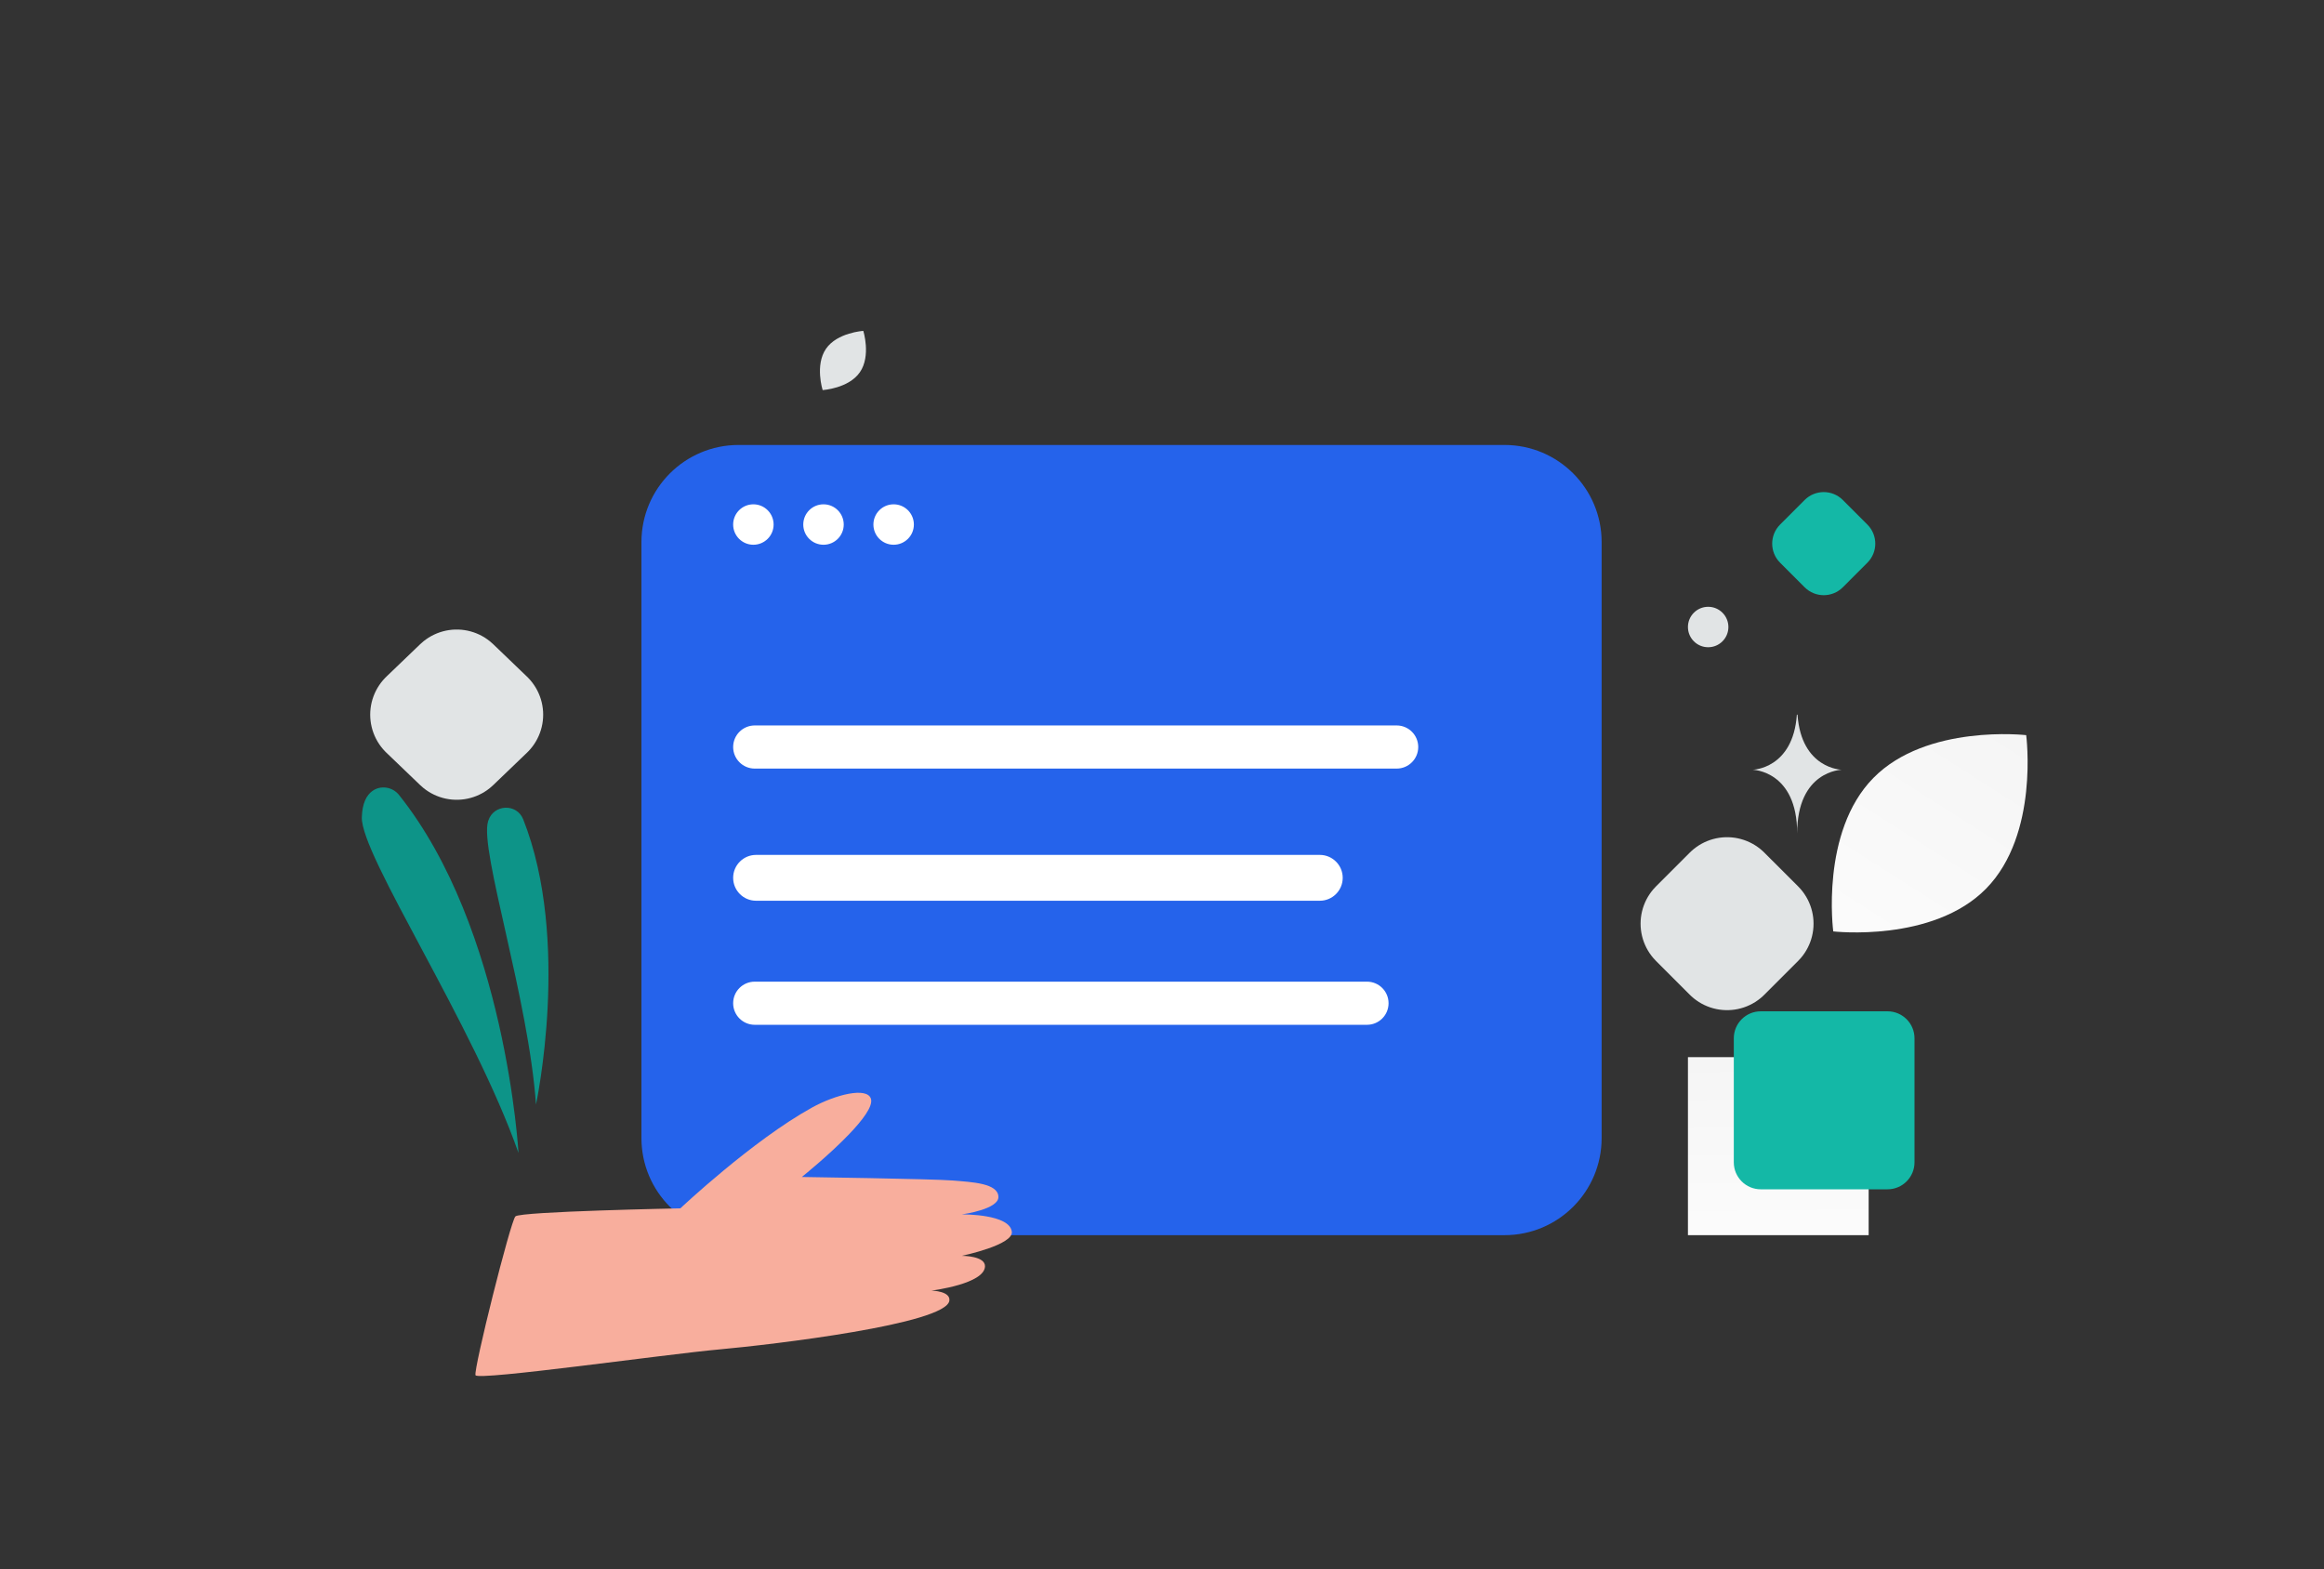 <svg width="117" height="79" viewBox="0 0 117 79" fill="none" xmlns="http://www.w3.org/2000/svg">
<rect x="0" y="0" width="117" height="79" fill="#333333" stroke="none"/>
<path d="M32.293 27.293C32.293 24.593 34.481 22.404 37.181 22.404H75.745C78.444 22.404 80.633 24.593 80.633 27.293V57.301C80.633 60.001 78.444 62.19 75.745 62.19H37.181C34.481 62.19 32.293 60.001 32.293 57.301V27.293Z" fill="#2563EB"/>
<path d="M37.928 27.428C38.49 27.428 38.947 26.973 38.947 26.41C38.947 25.848 38.49 25.392 37.928 25.392C37.366 25.392 36.91 25.848 36.91 26.41C36.91 26.973 37.366 27.428 37.928 27.428Z" fill="white"/>
<path d="M41.459 27.428C42.021 27.428 42.477 26.973 42.477 26.41C42.477 25.848 42.021 25.392 41.459 25.392C40.896 25.392 40.44 25.848 40.44 26.41C40.44 26.973 40.896 27.428 41.459 27.428Z" fill="white"/>
<path d="M44.989 27.428C45.552 27.428 46.008 26.973 46.008 26.41C46.008 25.848 45.552 25.392 44.989 25.392C44.427 25.392 43.971 25.848 43.971 26.41C43.971 26.973 44.427 27.428 44.989 27.428Z" fill="white"/>
<path d="M68.82 49.426H37.996C37.397 49.426 36.91 49.912 36.91 50.512C36.91 51.112 37.397 51.598 37.996 51.598H68.82C69.42 51.598 69.906 51.112 69.906 50.512C69.906 49.912 69.42 49.426 68.82 49.426Z" fill="white"/>
<path d="M66.444 43.044H38.064C37.427 43.044 36.91 43.561 36.91 44.198V44.198C36.91 44.836 37.427 45.352 38.064 45.352H66.444C67.081 45.352 67.598 44.836 67.598 44.198V44.198C67.598 43.561 67.081 43.044 66.444 43.044Z" fill="white"/>
<path d="M70.314 36.526H37.996C37.397 36.526 36.91 37.012 36.91 37.612C36.91 38.212 37.397 38.698 37.996 38.698H70.314C70.914 38.698 71.4 38.212 71.4 37.612C71.4 37.012 70.914 36.526 70.314 36.526Z" fill="white"/>
<path d="M23.939 69.241C23.832 68.951 25.699 61.496 25.948 61.245C26.198 60.995 34.252 60.84 34.252 60.84C34.252 60.84 37.881 57.42 40.882 55.764C42.065 55.11 43.644 54.718 43.845 55.317C43.969 55.689 43.421 56.407 42.724 57.131C42.722 57.134 42.72 57.136 42.717 57.138C41.747 58.145 40.494 59.158 40.376 59.253C40.369 59.258 40.367 59.26 40.367 59.26C40.367 59.26 46.987 59.356 47.967 59.438C48.947 59.519 50.239 59.575 50.265 60.254C50.289 60.878 48.529 61.13 48.424 61.145C48.533 61.144 50.837 61.13 50.94 62.019C51.017 62.679 48.495 63.215 48.42 63.23C48.48 63.23 49.611 63.237 49.589 63.766C49.553 64.637 46.997 64.968 46.892 64.981C46.948 64.983 47.857 65.011 47.795 65.487C47.642 66.667 38.877 67.702 36.22 67.942C33.56 68.18 24.047 69.531 23.939 69.241Z" fill="#F8AE9D"/>
<path d="M84.978 53.227H94.076V62.19H84.978V53.227Z" fill="url(#paint0_linear_579_15090)"/>
<path d="M95.026 50.919H88.644C87.895 50.919 87.287 51.527 87.287 52.277V58.523C87.287 59.273 87.895 59.881 88.644 59.881H95.026C95.776 59.881 96.384 59.273 96.384 58.523V52.277C96.384 51.527 95.776 50.919 95.026 50.919Z" fill="#14B8A6"/>
<path d="M94.012 26.412L92.775 25.174C92.244 24.644 91.385 24.644 90.854 25.174L89.617 26.412C89.087 26.942 89.087 27.802 89.617 28.332L90.854 29.57C91.385 30.1 92.244 30.1 92.775 29.57L94.012 28.332C94.542 27.802 94.542 26.942 94.012 26.412Z" fill="#14B8A6"/>
<path d="M85.997 30.552C86.559 30.552 87.015 31.008 87.015 31.57C87.015 32.132 86.559 32.588 85.997 32.588C85.434 32.588 84.978 32.132 84.978 31.57C84.978 31.008 85.434 30.552 85.997 30.552Z" fill="#E1E4E5"/>
<path d="M26.983 55.614C26.983 55.614 28.762 47.366 26.34 41.252C26.018 40.44 24.851 40.487 24.583 41.321C24.579 41.335 24.574 41.349 24.57 41.364C24.137 42.795 26.62 50.309 26.983 55.614ZM26.103 58.051C26.103 58.051 25.473 46.766 20.089 40.027C19.761 39.616 19.159 39.519 18.736 39.834C18.461 40.039 18.235 40.429 18.216 41.153C18.166 43.083 23.834 51.576 26.103 58.051Z" fill="#0D9488"/>
<path d="M22.992 37.612L21.294 35.983L22.992 34.353L24.689 35.983L22.992 37.612ZM86.947 48.204L85.25 46.506L86.947 44.809L88.645 46.506L86.947 48.204Z" stroke="#E1E4E5" stroke-width="5.313" stroke-linecap="round" stroke-linejoin="round"/>
<path d="M41.583 17.562C41.018 18.385 41.415 19.64 41.415 19.64C41.415 19.64 42.728 19.561 43.293 18.738C43.858 17.915 43.462 16.66 43.462 16.66C43.462 16.66 42.148 16.74 41.583 17.562Z" fill="#E1E4E5"/>
<path d="M99.989 44.742C97.308 47.472 92.294 46.896 92.294 46.896C92.294 46.896 91.63 41.896 94.314 39.169C96.995 36.44 102.007 37.014 102.007 37.014C102.007 37.014 102.67 42.014 99.989 44.742Z" fill="url(#paint1_linear_579_15090)"/>
<path d="M90.494 35.983H90.462C90.269 38.715 88.237 38.757 88.237 38.757C88.237 38.757 90.477 38.801 90.477 41.958C90.477 38.801 92.718 38.757 92.718 38.757C92.718 38.757 90.687 38.715 90.494 35.983Z" fill="#E1E4E5"/>
<defs>
<linearGradient id="paint0_linear_579_15090" x1="89.721" y1="67.214" x2="89.449" y2="43.478" gradientUnits="userSpaceOnUse">
<stop stop-color="white"/>
<stop offset="1" stop-color="#EEEEEE"/>
</linearGradient>
<linearGradient id="paint1_linear_579_15090" x1="89.291" y1="54.064" x2="108.675" y2="23.678" gradientUnits="userSpaceOnUse">
<stop stop-color="white"/>
<stop offset="1" stop-color="#EEEEEE"/>
</linearGradient>
</defs>
</svg>
